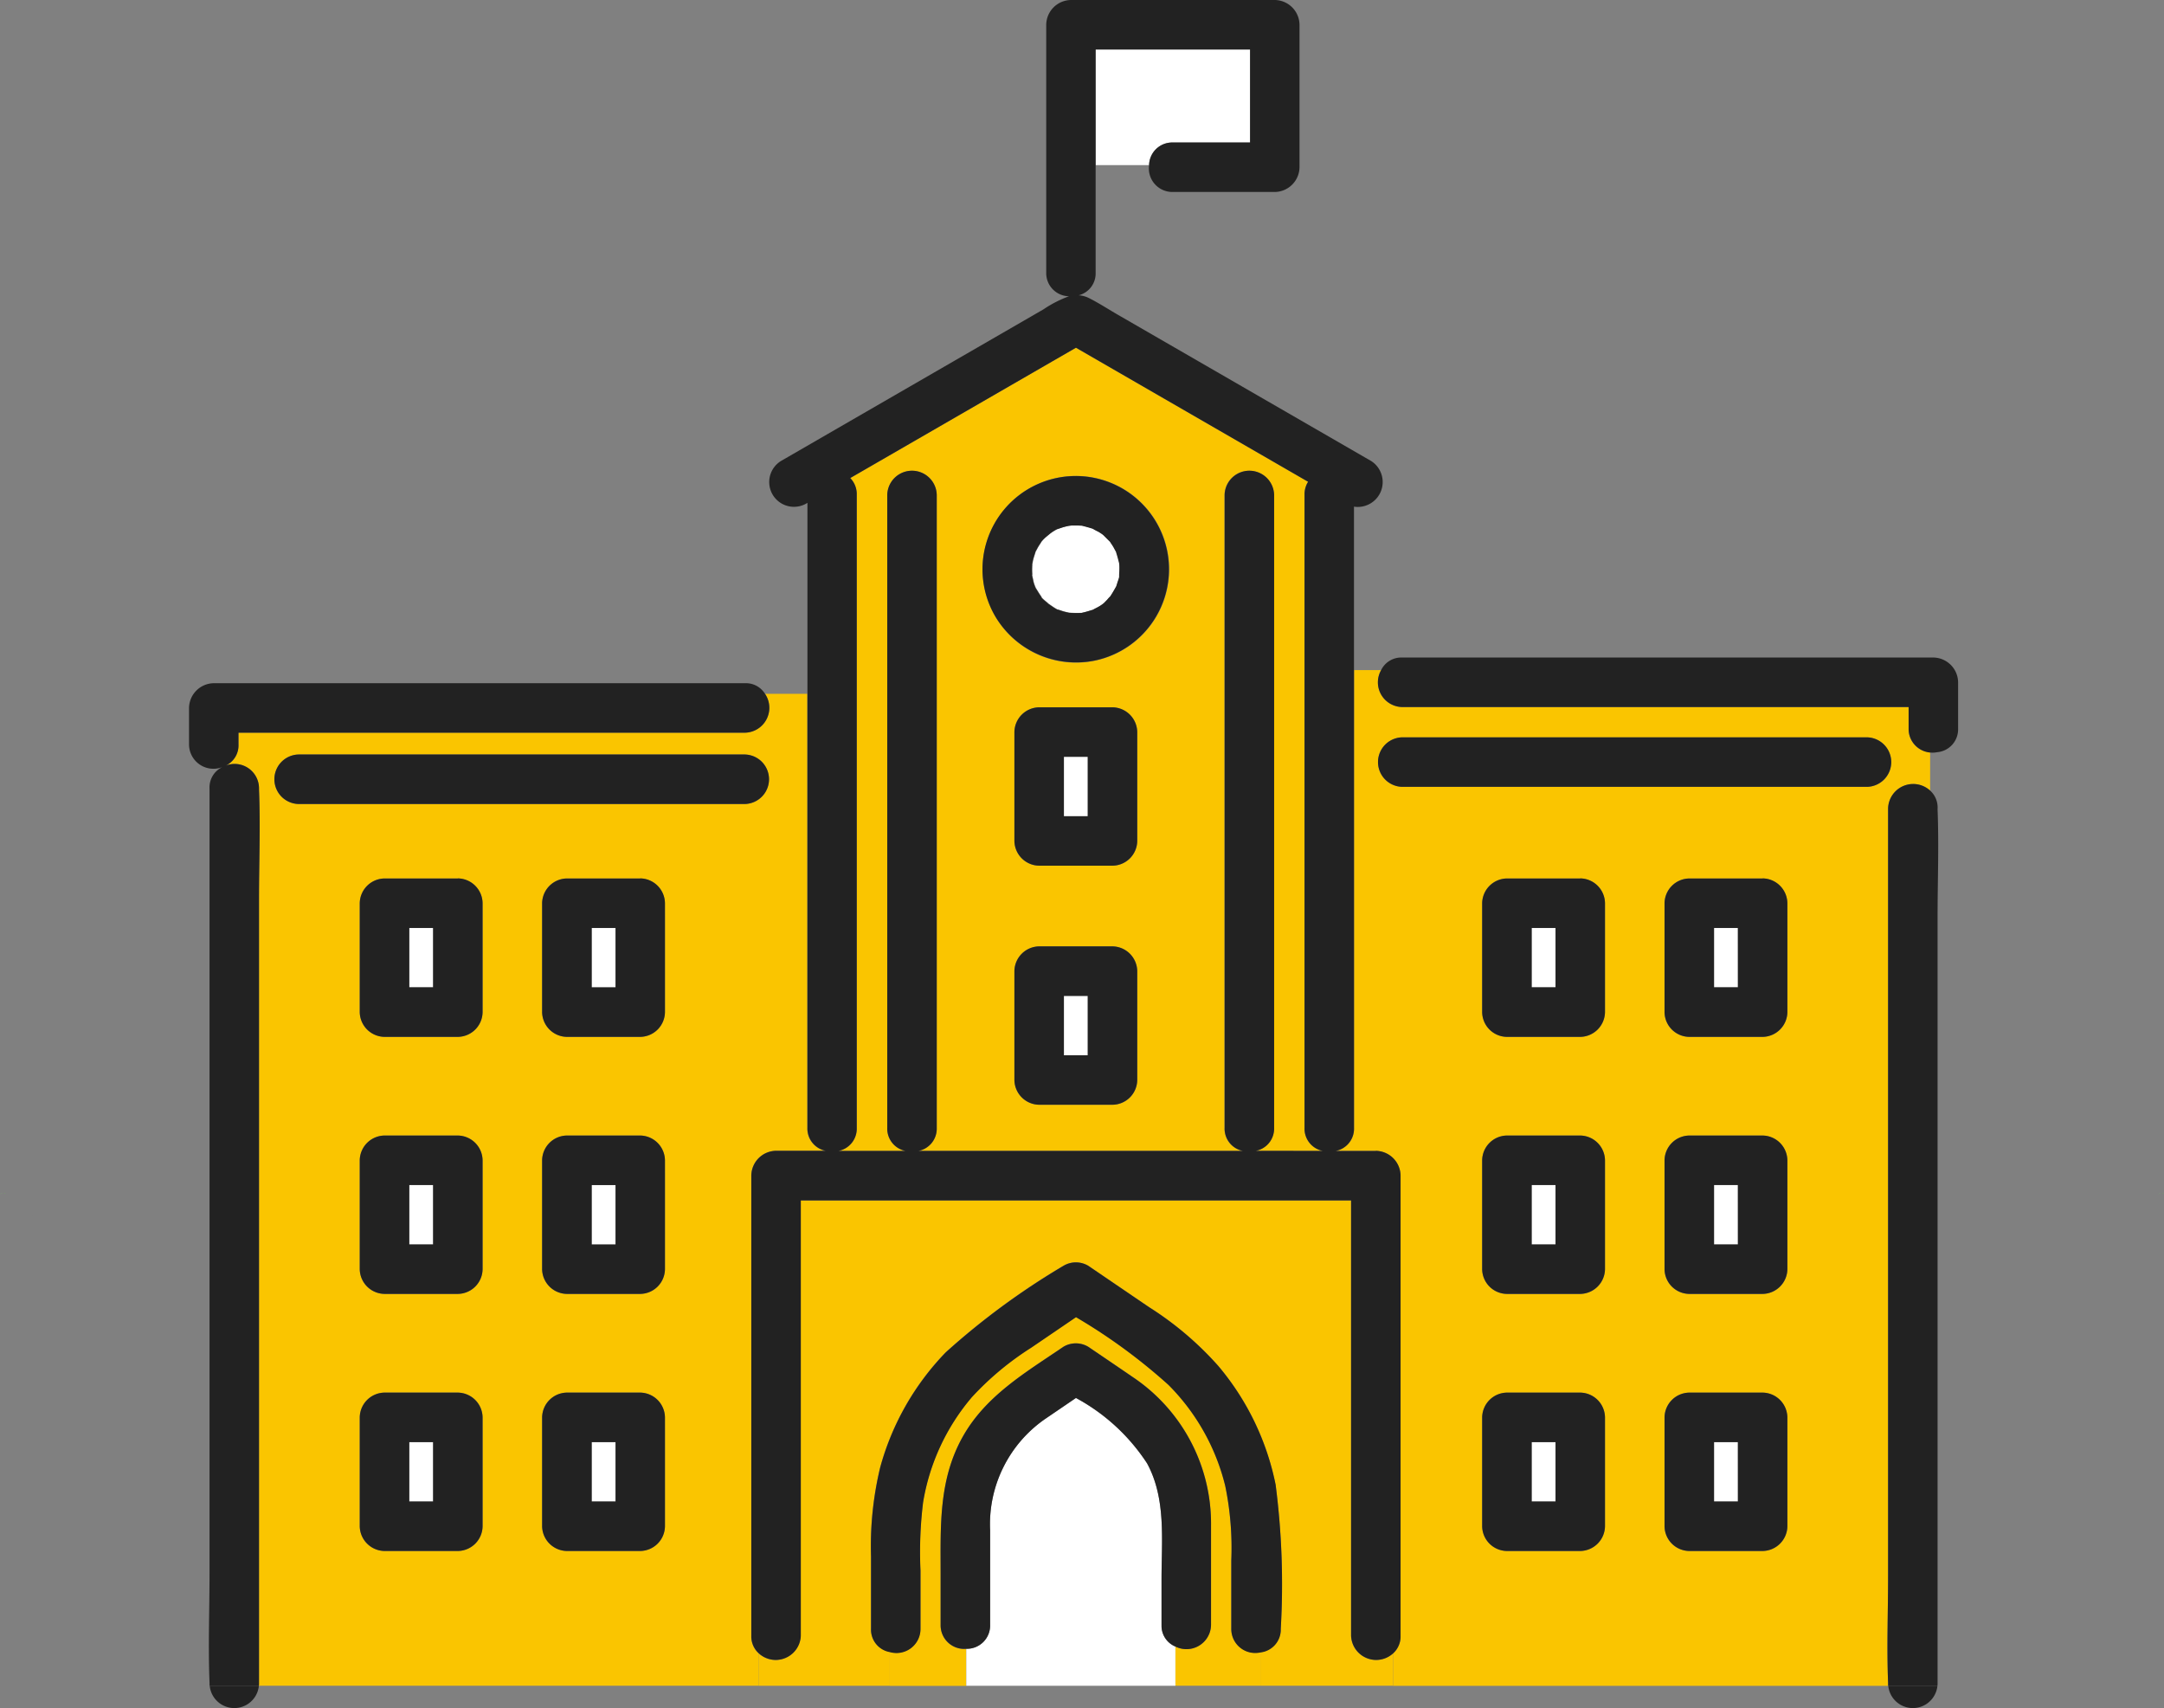 <svg xmlns="http://www.w3.org/2000/svg" width="82.779" height="65.331" viewBox="0 0 82.779 65.331">
  <rect x="0" y="0" width="82.779" height="65.331" fill="#808080" stroke="none"/>
  <g id="グループ_7659" data-name="グループ 7659" transform="translate(433.178 -6575.113)">
    <rect id="長方形_7368" data-name="長方形 7368" width="0.913" height="2.273" transform="translate(-392.481 6604.06)" fill="#fff"/>
    <rect id="長方形_7369" data-name="長方形 7369" width="0.913" height="2.273" transform="translate(-392.481 6613.205)" fill="#fff"/>
    <rect id="長方形_7370" data-name="長方形 7370" width="0.913" height="2.273" transform="translate(-374.588 6610.606)" fill="#fff"/>
    <rect id="長方形_7371" data-name="長方形 7371" width="0.913" height="2.273" transform="translate(-367.611 6610.606)" fill="#fff"/>
    <rect id="長方形_7372" data-name="長方形 7372" width="0.913" height="2.273" transform="translate(-367.611 6620.439)" fill="#fff"/>
    <rect id="長方形_7373" data-name="長方形 7373" width="0.913" height="2.273" transform="translate(-367.611 6630.272)" fill="#fff"/>
    <rect id="長方形_7374" data-name="長方形 7374" width="0.913" height="2.273" transform="translate(-410.547 6620.439)" fill="#fff"/>
    <rect id="長方形_7375" data-name="長方形 7375" width="0.913" height="2.273" transform="translate(-410.547 6630.272)" fill="#fff"/>
    <rect id="長方形_7376" data-name="長方形 7376" width="0.913" height="2.273" transform="translate(-410.547 6610.606)" fill="#fff"/>
    <rect id="長方形_7377" data-name="長方形 7377" width="0.913" height="2.273" transform="translate(-417.523 6620.439)" fill="#fff"/>
    <rect id="長方形_7378" data-name="長方形 7378" width="0.913" height="2.273" transform="translate(-374.588 6620.439)" fill="#fff"/>
    <rect id="長方形_7379" data-name="長方形 7379" width="0.913" height="2.273" transform="translate(-374.588 6630.272)" fill="#fff"/>
    <rect id="長方形_7380" data-name="長方形 7380" width="0.913" height="2.273" transform="translate(-417.523 6630.272)" fill="#fff"/>
    <rect id="長方形_7381" data-name="長方形 7381" width="0.913" height="2.273" transform="translate(-417.523 6610.606)" fill="#fff"/>
    <path id="パス_9825" data-name="パス 9825" d="M99.833,56.774v8.2a.866.866,0,0,1-.7.882H101.7a.867.867,0,0,1-.7-.882V40.755a.947.947,0,0,1,1.893,0V64.973a.866.866,0,0,1-.7.882H114.6a.867.867,0,0,1-.7-.882V40.755a.947.947,0,0,1,1.893,0V64.973a.866.866,0,0,1-.7.882h2.567a.867.867,0,0,1-.7-.882V40.755a.912.912,0,0,1,.137-.494l-8.88-5.127-.9.519-7.735,4.466a.873.873,0,0,1,.249.636V56.774Zm10.73,2.721v3.649a.957.957,0,0,1-.946.946H106.81a.96.96,0,0,1-.946-.946V58.979a.96.96,0,0,1,.946-.946h2.806a.96.96,0,0,1,.946.946Zm0-9.144V54a.957.957,0,0,1-.946.946H106.81a.96.96,0,0,1-.946-.946V49.835a.96.96,0,0,1,.946-.946h2.806a.96.96,0,0,1,.946.946Zm-5.057-9.068a3.565,3.565,0,0,1,3.9-1.041,3.571,3.571,0,1,1-3.9,1.041" transform="translate(-500.238 6553.279)" fill="#fac500"/>
    <path id="パス_9826" data-name="パス 9826" d="M118.7,54.986c0,.007,0,.01.005.02.011.046.019.092.031.138a1.163,1.163,0,0,0,.108.332c-.14-.215.054.087.088.145s.075.115.112.172a.142.142,0,0,1,.023.047c.067.08.186.163.24.217l.012.013c.042.026.083.058.125.085a2.183,2.183,0,0,0,.22.139.184.184,0,0,1,.048.01c.067.022.132.046.2.065s.137.033.206.049l.01,0c.117.005.233.014.351.009.04,0,.089,0,.133-.006a.384.384,0,0,1,.043-.013c.116-.024.226-.06.338-.095l.037-.01.025-.016c.039-.023.082-.042.122-.064a1.456,1.456,0,0,0,.275-.178l.128-.131a1.175,1.175,0,0,1,.115-.126h0c.075-.115.142-.229.209-.349l.02-.034c.015-.044.028-.089.039-.127.018-.058.054-.149.072-.23,0-.007,0-.029,0-.076,0-.073.008-.146.009-.219a1.865,1.865,0,0,0-.008-.231l-.006-.02c-.034-.138-.07-.27-.113-.406l0-.01-.011-.018c-.034-.06-.063-.122-.1-.181s-.075-.114-.112-.172l0-.006-.017-.017-.242-.241-.031-.026-.048-.034c-.038-.025-.076-.05-.116-.073a2.225,2.225,0,0,1-.212-.114c-.134-.043-.267-.078-.4-.113l-.018-.005h-.014c-.061,0-.121-.008-.182-.008s-.122,0-.183,0l-.114.013-.06.012c-.046.01-.091.022-.137.034-.067.019-.133.042-.2.065-.1.034-.077.022-.036.007a1.669,1.669,0,0,0-.29.179c-.012.008-.117.1-.1.08l-.028.026a1.321,1.321,0,0,0-.218.22.219.219,0,0,1-.013.027c-.03.048-.063.095-.093.144s-.064.122-.1.181l-.011.018a.062.062,0,0,1,0,.01c-.036.112-.073.221-.1.337,0,.013-.013.076-.02.112,0,.02,0,.041,0,.062a2.644,2.644,0,0,0,0,.329c0,.022,0,.034,0,.048" transform="translate(-512.389 6542.128)" fill="#fff"/>
    <path id="パス_9827" data-name="パス 9827" d="M57.312,106.131v-17.6a.96.96,0,0,1,.946-.946h1.9a.867.867,0,0,1-.7-.882v-16.6H57.841a.952.952,0,0,1-.763,1.487H37.7v.45a.855.855,0,0,1-.494.811.934.934,0,0,1,1.278.861c0,.019,0,.039,0,.058.056,1.387,0,2.789,0,4.177v30.037c0,.022,0,.039-.006.06H57.606v-1.232a.87.87,0,0,1-.293-.683M47.037,98.294v3.649a.957.957,0,0,1-.946.946H43.284a.96.96,0,0,1-.946-.946V97.778a.96.96,0,0,1,.946-.946H46.09a.96.96,0,0,1,.946.946Zm0-9.832v3.649a.957.957,0,0,1-.946.946H43.284a.96.96,0,0,1-.946-.946V87.946A.96.96,0,0,1,43.284,87H46.09a.96.96,0,0,1,.946.946Zm0-9.833v3.649a.957.957,0,0,1-.946.946H43.284a.96.96,0,0,1-.946-.946V78.113a.96.96,0,0,1,.946-.946H46.09a.96.96,0,0,1,.946.946Zm6.977,19.665v3.649a.957.957,0,0,1-.946.946H50.261a.96.96,0,0,1-.946-.946V97.778a.96.96,0,0,1,.946-.946h2.806a.96.96,0,0,1,.946.946Zm0-9.832v3.649a.957.957,0,0,1-.946.946H50.261a.96.96,0,0,1-.946-.946V87.946A.96.96,0,0,1,50.261,87h2.806a.96.96,0,0,1,.946.946Zm0-9.833v3.649a.957.957,0,0,1-.946.946H50.261a.96.96,0,0,1-.946-.946V78.113a.96.96,0,0,1,.946-.946h2.806a.96.96,0,0,1,.946.946Zm.954-4.311H39.989a.947.947,0,0,1,0-1.893H57.078a.947.947,0,0,1,0,1.893Z" transform="translate(-461.755 6531.547)" fill="#fac500"/>
    <path id="パス_9828" data-name="パス 9828" d="M170.508,106.432c-.054-1.359,0-2.73,0-4.09V72.986a.96.96,0,0,1,1.6-.683h.008V70.844a.876.876,0,0,1-.823-.9v-.829H151.916a.945.945,0,0,1-.8-1.414h-1.036V85.21a.866.866,0,0,1-.7.882h1.531a.96.96,0,0,1,.946.946v17.6a.871.871,0,0,1-.287.677v1.238h18.947c0-.021-.006-.039-.006-.06s0-.039,0-.059M159.679,96.8v3.649a.96.96,0,0,1-.946.946h-2.806a.957.957,0,0,1-.946-.946V96.284a.96.96,0,0,1,.946-.946h2.806a.96.96,0,0,1,.946.946Zm0-9.832v3.649a.96.96,0,0,1-.946.946h-2.806a.957.957,0,0,1-.946-.946V86.451a.96.96,0,0,1,.946-.946h2.806a.96.96,0,0,1,.946.946Zm0-9.833v3.649a.96.96,0,0,1-.946.946h-2.806a.957.957,0,0,1-.946-.946V76.618a.96.96,0,0,1,.946-.946h2.806a.96.96,0,0,1,.946.946ZM166.656,96.8v3.649a.96.96,0,0,1-.946.946H162.9a.957.957,0,0,1-.946-.946V96.284a.96.96,0,0,1,.946-.946h2.806a.96.96,0,0,1,.946.946Zm0-9.832v3.649a.96.96,0,0,1-.946.946H162.9a.957.957,0,0,1-.946-.946V86.451a.96.96,0,0,1,.946-.946h2.806a.96.96,0,0,1,.946.946Zm0-9.833v3.649a.96.96,0,0,1-.946.946H162.9a.957.957,0,0,1-.946-.946V76.618a.96.96,0,0,1,.946-.946h2.806a.96.96,0,0,1,.946.946Zm3.056-4.967h-17.8a.947.947,0,0,1,0-1.893h17.8a.947.947,0,0,1,0,1.893" transform="translate(-531.461 6533.042)" fill="#fac500"/>
    <path id="パス_9829" data-name="パス 9829" d="M209.421,79.858l.008.009v-.009Z" transform="translate(-568.775 6525.486)" fill="#fac500"/>
    <path id="パス_9830" data-name="パス 9830" d="M128.069,8.558h2.956V5h-5.912V9.424h2.048a.884.884,0,0,1,.908-.865" transform="translate(-516.383 6572.005)" fill="#fff"/>
    <path id="パス_9831" data-name="パス 9831" d="M115.347,138.614a.96.96,0,0,1-1.605-.677v-16.65H92.691v16.65a.96.96,0,0,1-1.6.683v1.232H96.1v-1.3a.869.869,0,0,1-.72-.887V134.89a12.861,12.861,0,0,1,.351-3.395,10.182,10.182,0,0,1,2.508-4.4,28.065,28.065,0,0,1,4.5-3.308.925.925,0,0,1,.955,0l2.321,1.58a12.387,12.387,0,0,1,2.651,2.252,10.145,10.145,0,0,1,2.195,4.56,29.6,29.6,0,0,1,.193,5.487.876.876,0,0,1-.779.9v1.282h5.072Z" transform="translate(-495.241 6499.741)" fill="#fac500"/>
    <path id="パス_9832" data-name="パス 9832" d="M117.381,144.989V142.37a11.75,11.75,0,0,0-.231-2.848,8.251,8.251,0,0,0-2.173-3.867,21.7,21.7,0,0,0-3.536-2.59l-1.717,1.169a11.355,11.355,0,0,0-2.263,1.885,8.273,8.273,0,0,0-1.87,4.025,15.449,15.449,0,0,0-.1,2.617v2.227a.919.919,0,0,1-1.172.887v1.3h2.926v-1.415a.9.9,0,0,1-.981-.912V142.9c0-1.824-.084-3.6.846-5.256.882-1.572,2.407-2.457,3.848-3.439a.925.925,0,0,1,.956,0c.574.391,1.151.78,1.724,1.174a6.749,6.749,0,0,1,2.97,5.678v3.786a.94.94,0,0,1-1.365.825v1.5h3.251v-1.282a.914.914,0,0,1-1.113-.9" transform="translate(-503.46 6492.421)" fill="#fac500"/>
    <path id="パス_9833" data-name="パス 9833" d="M119.518,149.931v-1.757c0-1.482.181-3.077-.554-4.426a7.5,7.5,0,0,0-2.72-2.5q-.592.4-1.183.806a4.9,4.9,0,0,0-2.1,4.264v3.612a.889.889,0,0,1-.912.912v1.415h8v-1.5a.856.856,0,0,1-.528-.825" transform="translate(-508.264 6487.336)" fill="#fff"/>
    <path id="パス_9834" data-name="パス 9834" d="M50.887,69.438h4.657a.858.858,0,0,0-.764-.407H34.457a.96.96,0,0,0-.946.946v1.4a.934.934,0,0,0,1.278.861.855.855,0,0,0-.494.81v30.037c0,1.388-.056,2.79,0,4.177,0,.019,0,.038,0,.058s0,.039.006.06h1.881c0-.02.006-.039.006-.06V77.281c0-1.388.057-2.79,0-4.177,0-.019,0-.039,0-.058a.933.933,0,0,0-1.278-.861.855.855,0,0,0,.493-.81v-.451H54.781a.952.952,0,0,0,.764-1.486Z" transform="translate(-459.458 6532.214)" fill="#222"/>
    <path id="パス_9835" data-name="パス 9835" d="M35.6,170.327a.945.945,0,0,0,1.881,0Z" transform="translate(-460.756 6469.265)" fill="#222"/>
    <path id="パス_9836" data-name="パス 9836" d="M60.144,76.233H43.055a.947.947,0,0,0,0,1.893H60.144a.947.947,0,0,0,0-1.893" transform="translate(-464.821 6527.739)" fill="#222"/>
    <path id="パス_9837" data-name="パス 9837" d="M117.993,55.142a3.566,3.566,0,1,0-3.791-1.673,3.6,3.6,0,0,0,3.791,1.673m-2.389-3.7c.007-.037.017-.1.02-.112.026-.115.064-.224.1-.337a.072.072,0,0,0,0-.01l.011-.019c.034-.059.064-.122.1-.181s.062-.1.093-.144a.215.215,0,0,0,.013-.027,1.32,1.32,0,0,1,.218-.22l.028-.026c-.014.017.091-.072.1-.08a1.685,1.685,0,0,1,.29-.179c-.042.016-.069.028.036-.007.067-.022.132-.046.2-.065.045-.012.091-.024.137-.034l.06-.012.114-.013c.061,0,.122,0,.183,0s.122.006.182.008h.014l.018.005c.136.034.269.07.4.113a2.225,2.225,0,0,0,.212.114c.039.023.078.048.116.073l.048.034.031.026.242.242.017.016,0,.006c.037.058.077.113.112.172s.065.122.1.181l.011.018,0,.01c.044.136.079.268.114.406,0,.006,0,.013.006.02a1.871,1.871,0,0,1,.008.231c0,.073-.006.146-.009.219,0,.047,0,.069,0,.076-.018.081-.054.171-.072.23-.012.038-.025.083-.04.127l-.019.034c-.067.12-.134.235-.209.349h0a1.178,1.178,0,0,0-.115.126l-.128.131a1.438,1.438,0,0,1-.275.178c-.04.022-.082.042-.122.064l-.025.016-.037.01c-.113.034-.223.07-.338.095a.383.383,0,0,0-.043.012c-.044.005-.093,0-.132.006-.118,0-.234,0-.351-.009l-.01,0c-.069-.016-.138-.03-.206-.049s-.132-.043-.2-.065a.2.2,0,0,0-.048-.01,2.22,2.22,0,0,1-.22-.139c-.042-.027-.083-.059-.125-.085l-.012-.013c-.055-.055-.173-.137-.24-.217a.146.146,0,0,0-.023-.047c-.037-.058-.077-.113-.112-.172s-.228-.359-.088-.145a1.171,1.171,0,0,1-.108-.332c-.011-.046-.02-.092-.031-.138,0-.01,0-.013-.005-.02s0-.026,0-.048a2.653,2.653,0,0,1,0-.329c0-.02,0-.041,0-.062" transform="translate(-509.298 6545.237)" fill="#222"/>
    <path id="パス_9838" data-name="パス 9838" d="M54.514,88.758H51.708a.96.96,0,0,0-.946.946V93.87a.96.96,0,0,0,.946.946h2.806a.957.957,0,0,0,.946-.946V89.7a.96.96,0,0,0-.946-.946m-.946,4.165h-.913V90.651h.913Z" transform="translate(-470.178 6519.956)" fill="#222"/>
    <path id="パス_9839" data-name="パス 9839" d="M72.943,88.758H70.137a.96.96,0,0,0-.946.946V93.87a.96.96,0,0,0,.946.946h2.806a.957.957,0,0,0,.946-.946V89.7a.96.96,0,0,0-.946-.946M72,92.923h-.913V90.651H72Z" transform="translate(-481.631 6519.956)" fill="#222"/>
    <path id="パス_9840" data-name="パス 9840" d="M54.514,114.732H51.708a.96.96,0,0,0-.946.946v4.165a.96.96,0,0,0,.946.946h2.806a.957.957,0,0,0,.946-.946v-4.165a.96.96,0,0,0-.946-.946m-.946,4.165h-.913v-2.273h.913Z" transform="translate(-470.178 6503.814)" fill="#222"/>
    <path id="パス_9841" data-name="パス 9841" d="M72.943,114.732H70.137a.96.96,0,0,0-.946.946v4.165a.96.96,0,0,0,.946.946h2.806a.957.957,0,0,0,.946-.946v-4.165a.96.96,0,0,0-.946-.946M72,118.9h-.913v-2.273H72Z" transform="translate(-481.631 6503.814)" fill="#222"/>
    <path id="パス_9842" data-name="パス 9842" d="M54.514,140.706H51.708a.96.96,0,0,0-.946.946v4.165a.96.96,0,0,0,.946.946h2.806a.957.957,0,0,0,.946-.946v-4.165a.96.96,0,0,0-.946-.946m-.946,4.165h-.913V142.6h.913Z" transform="translate(-470.178 6487.673)" fill="#222"/>
    <path id="パス_9843" data-name="パス 9843" d="M72.943,140.706H70.137a.96.96,0,0,0-.946.946v4.165a.96.96,0,0,0,.946.946h2.806a.957.957,0,0,0,.946-.946v-4.165a.96.96,0,0,0-.946-.946M72,144.871h-.913V142.6H72Z" transform="translate(-481.631 6487.673)" fill="#222"/>
    <path id="パス_9844" data-name="パス 9844" d="M207.051,80.164a.87.87,0,0,0-.294-.683l-.577.014.577-.014a.96.96,0,0,0-1.6.683V109.52c0,1.359-.054,2.731,0,4.09,0,.019,0,.039,0,.059s0,.039.006.06h1.881c0-.02.006-.039.006-.06V84.312c0-1.359.054-2.731,0-4.09,0-.02,0-.039,0-.059" transform="translate(-566.11 6525.864)" fill="#222"/>
    <path id="パス_9845" data-name="パス 9845" d="M205.213,170.327a.945.945,0,0,0,1.881,0Z" transform="translate(-566.16 6469.265)" fill="#222"/>
    <path id="パス_9846" data-name="パス 9846" d="M172.379,74.5h-17.8a.947.947,0,0,0,0,1.893h17.8a.947.947,0,0,0,0-1.893" transform="translate(-534.128 6528.815)" fill="#222"/>
    <path id="パス_9847" data-name="パス 9847" d="M174.911,66.435H154.587a.855.855,0,0,0-.8.479h0a.945.945,0,0,0,.8,1.414h19.377v.829a.91.91,0,0,0,1.083.9v0a.877.877,0,0,0,.81-.9V67.381a.96.96,0,0,0-.946-.946" transform="translate(-534.132 6533.828)" fill="#222"/>
    <path id="パス_9848" data-name="パス 9848" d="M186.36,88.758h-2.806a.96.96,0,0,0-.946.946V93.87a.957.957,0,0,0,.946.946h2.806a.96.96,0,0,0,.946-.946V89.7a.96.96,0,0,0-.946-.946m-.946,4.165H184.5V90.651h.913Z" transform="translate(-552.112 6519.956)" fill="#222"/>
    <path id="パス_9849" data-name="パス 9849" d="M167.93,88.758h-2.806a.96.96,0,0,0-.946.946V93.87a.957.957,0,0,0,.946.946h2.806a.96.96,0,0,0,.946-.946V89.7a.96.96,0,0,0-.946-.946m-.946,4.165h-.913V90.651h.913Z" transform="translate(-540.659 6519.956)" fill="#222"/>
    <path id="パス_9850" data-name="パス 9850" d="M186.36,114.732h-2.806a.96.96,0,0,0-.946.946v4.165a.957.957,0,0,0,.946.946h2.806a.96.96,0,0,0,.946-.946v-4.165a.96.96,0,0,0-.946-.946m-.946,4.165H184.5v-2.273h.913Z" transform="translate(-552.112 6503.814)" fill="#222"/>
    <path id="パス_9851" data-name="パス 9851" d="M167.93,114.732h-2.806a.96.96,0,0,0-.946.946v4.165a.957.957,0,0,0,.946.946h2.806a.96.96,0,0,0,.946-.946v-4.165a.96.96,0,0,0-.946-.946m-.946,4.165h-.913v-2.273h.913Z" transform="translate(-540.659 6503.814)" fill="#222"/>
    <path id="パス_9852" data-name="パス 9852" d="M186.36,140.706h-2.806a.96.96,0,0,0-.946.946v4.165a.957.957,0,0,0,.946.946h2.806a.96.96,0,0,0,.946-.946v-4.165a.96.96,0,0,0-.946-.946m-.946,4.165H184.5V142.6h.913Z" transform="translate(-552.112 6487.673)" fill="#222"/>
    <path id="パス_9853" data-name="パス 9853" d="M167.93,140.706h-2.806a.96.96,0,0,0-.946.946v4.165a.957.957,0,0,0,.946.946h2.806a.96.96,0,0,0,.946-.946v-4.165a.96.96,0,0,0-.946-.946m-.946,4.165h-.913V142.6h.913Z" transform="translate(-540.659 6487.673)" fill="#222"/>
    <path id="パス_9854" data-name="パス 9854" d="M120.665,95.621h-2.806a.96.96,0,0,0-.946.946v4.165a.96.96,0,0,0,.946.946h2.806a.957.957,0,0,0,.946-.946V96.567a.96.96,0,0,0-.946-.946m-.946,4.165h-.913V97.514h.913Z" transform="translate(-511.287 6515.69)" fill="#222"/>
    <path id="パス_9855" data-name="パス 9855" d="M120.665,71.467h-2.806a.96.96,0,0,0-.946.946v4.165a.96.96,0,0,0,.946.946h2.806a.957.957,0,0,0,.946-.946V72.413a.96.96,0,0,0-.946-.946m-.946,4.165h-.913V73.36h.913Z" transform="translate(-511.287 6530.7)" fill="#222"/>
    <path id="パス_9856" data-name="パス 9856" d="M114.206,44.022h-1.531a.866.866,0,0,0,.7-.882V25.629h0v-6.25a.953.953,0,0,0,.656-1.746l-9.6-5.543c-.4-.228-.786-.483-1.194-.689a1.014,1.014,0,0,0-.394-.106.862.862,0,0,0,.649-.87V6.316h0V1.893H109.4V5.451h-2.955a.883.883,0,0,0-.908.865h0a.9.9,0,0,0,.908,1.027h3.9a.96.96,0,0,0,.946-.946V.946A.96.96,0,0,0,110.348,0h-7.8a.96.96,0,0,0-.946.946v9.478a.884.884,0,0,0,.871.908,4.47,4.47,0,0,0-.976.5l-5.541,3.2-4.5,2.6a.947.947,0,0,0,.955,1.635l.057-.033v7.3h0v16.6a.867.867,0,0,0,.7.882h-1.9a.96.96,0,0,0-.946.946v17.6a.87.87,0,0,0,.293.683v0a.96.96,0,0,0,1.6-.683V45.914h21.05v16.65a.96.96,0,0,0,1.605.677v0a.872.872,0,0,0,.287-.677v-17.6a.96.96,0,0,0-.946-.946m-4.591,0a.866.866,0,0,0,.7-.882V18.921a.947.947,0,0,0-1.893,0V43.139a.867.867,0,0,0,.7.882H96.714a.866.866,0,0,0,.7-.882V18.921a.947.947,0,0,0-1.893,0V43.139a.867.867,0,0,0,.7.882H93.654a.866.866,0,0,0,.7-.882V18.921a.874.874,0,0,0-.249-.636l7.735-4.466.9-.519,8.88,5.127a.909.909,0,0,0-.137.494V43.139a.867.867,0,0,0,.7.882Z" transform="translate(-494.759 6575.113)" fill="#222"/>
    <path id="パス_9857" data-name="パス 9857" d="M116.827,137.037c-.573-.394-1.149-.783-1.724-1.174a.925.925,0,0,0-.955,0c-1.442.982-2.966,1.867-3.848,3.439-.93,1.658-.846,3.432-.846,5.256V146.5a.9.9,0,0,0,.981.912v0a.889.889,0,0,0,.912-.912v-3.611a4.9,4.9,0,0,1,2.1-4.265q.591-.4,1.183-.806a7.5,7.5,0,0,1,2.72,2.5c.735,1.349.554,2.945.554,4.426V146.5a.855.855,0,0,0,.528.825v0a.94.94,0,0,0,1.365-.825v-3.786a6.749,6.749,0,0,0-2.97-5.678" transform="translate(-506.65 6490.765)" fill="#222"/>
    <path id="パス_9858" data-name="パス 9858" d="M14.837,120.556c0-.014-.028-.016-.061-.011l.082.019c.009,0-.022-.013-.022-.007" transform="translate(-447.815 6500.203)" fill="#80c56a"/>
    <path id="パス_9859" data-name="パス 9859" d="M14.771,120.546h0" transform="translate(-447.812 6500.201)" fill="#80c56a"/>
    <path id="パス_9860" data-name="パス 9860" d="M17.574,122.682c.023.03.089.109,0,0" transform="translate(-449.554 6498.874)" fill="#80c56a"/>
    <path id="パス_9862" data-name="パス 9862" d="M14.54,120.551c-.1.013-.236.065,0,0" transform="translate(-447.587 6500.198)" fill="#80c56a"/>
    <path id="パス_9863" data-name="パス 9863" d="M14.766,120.545h0" transform="translate(-447.807 6500.202)" fill="#80c56a"/>
    <path id="パス_9865" data-name="パス 9865" d="M14.774,120.547h0a.386.386,0,0,0,.083.019c-.028-.006-.056-.011-.082-.019" transform="translate(-447.814 6500.201)" fill="#222"/>
    <path id="パス_9866" data-name="パス 9866" d="M232.617,120.551c-.1.013-.236.065,0,0" transform="translate(-583.109 6500.198)" fill="#80c56a"/>
    <path id="パス_9867" data-name="パス 9867" d="M232.85,120.546h0" transform="translate(-583.334 6500.201)" fill="#80c56a"/>
    <path id="パス_9868" data-name="パス 9868" d="M232.845,120.545h0" transform="translate(-583.329 6500.202)" fill="#80c56a"/>
    <path id="パス_9869" data-name="パス 9869" d="M232.915,120.556c0-.014-.028-.016-.061-.011l.082.019c.009,0-.022-.013-.022-.007" transform="translate(-583.337 6500.203)" fill="#80c56a"/>
    <path id="パス_9872" data-name="パス 9872" d="M232.853,120.547h0a.38.38,0,0,0,.083.019c-.028-.006-.056-.011-.082-.019" transform="translate(-583.336 6500.201)" fill="#222"/>
    <path id="パス_9873" data-name="パス 9873" d="M117.9,136.072a10.143,10.143,0,0,0-2.195-4.56,12.386,12.386,0,0,0-2.651-2.252l-2.321-1.58a.925.925,0,0,0-.955,0,28.039,28.039,0,0,0-4.5,3.308,10.183,10.183,0,0,0-2.508,4.4,12.863,12.863,0,0,0-.351,3.4v2.779a.869.869,0,0,0,.72.887v0a.919.919,0,0,0,1.172-.887v-2.227a15.489,15.489,0,0,1,.1-2.617,8.273,8.273,0,0,1,1.87-4.025,11.333,11.333,0,0,1,2.262-1.885l1.717-1.169a21.692,21.692,0,0,1,3.536,2.59,8.246,8.246,0,0,1,2.173,3.867,11.75,11.75,0,0,1,.231,2.848v2.618a.915.915,0,0,0,1.113.9v0a.876.876,0,0,0,.779-.9,29.6,29.6,0,0,0-.193-5.487" transform="translate(-502.277 6495.851)" fill="#222"/>
  </g>
</svg>
